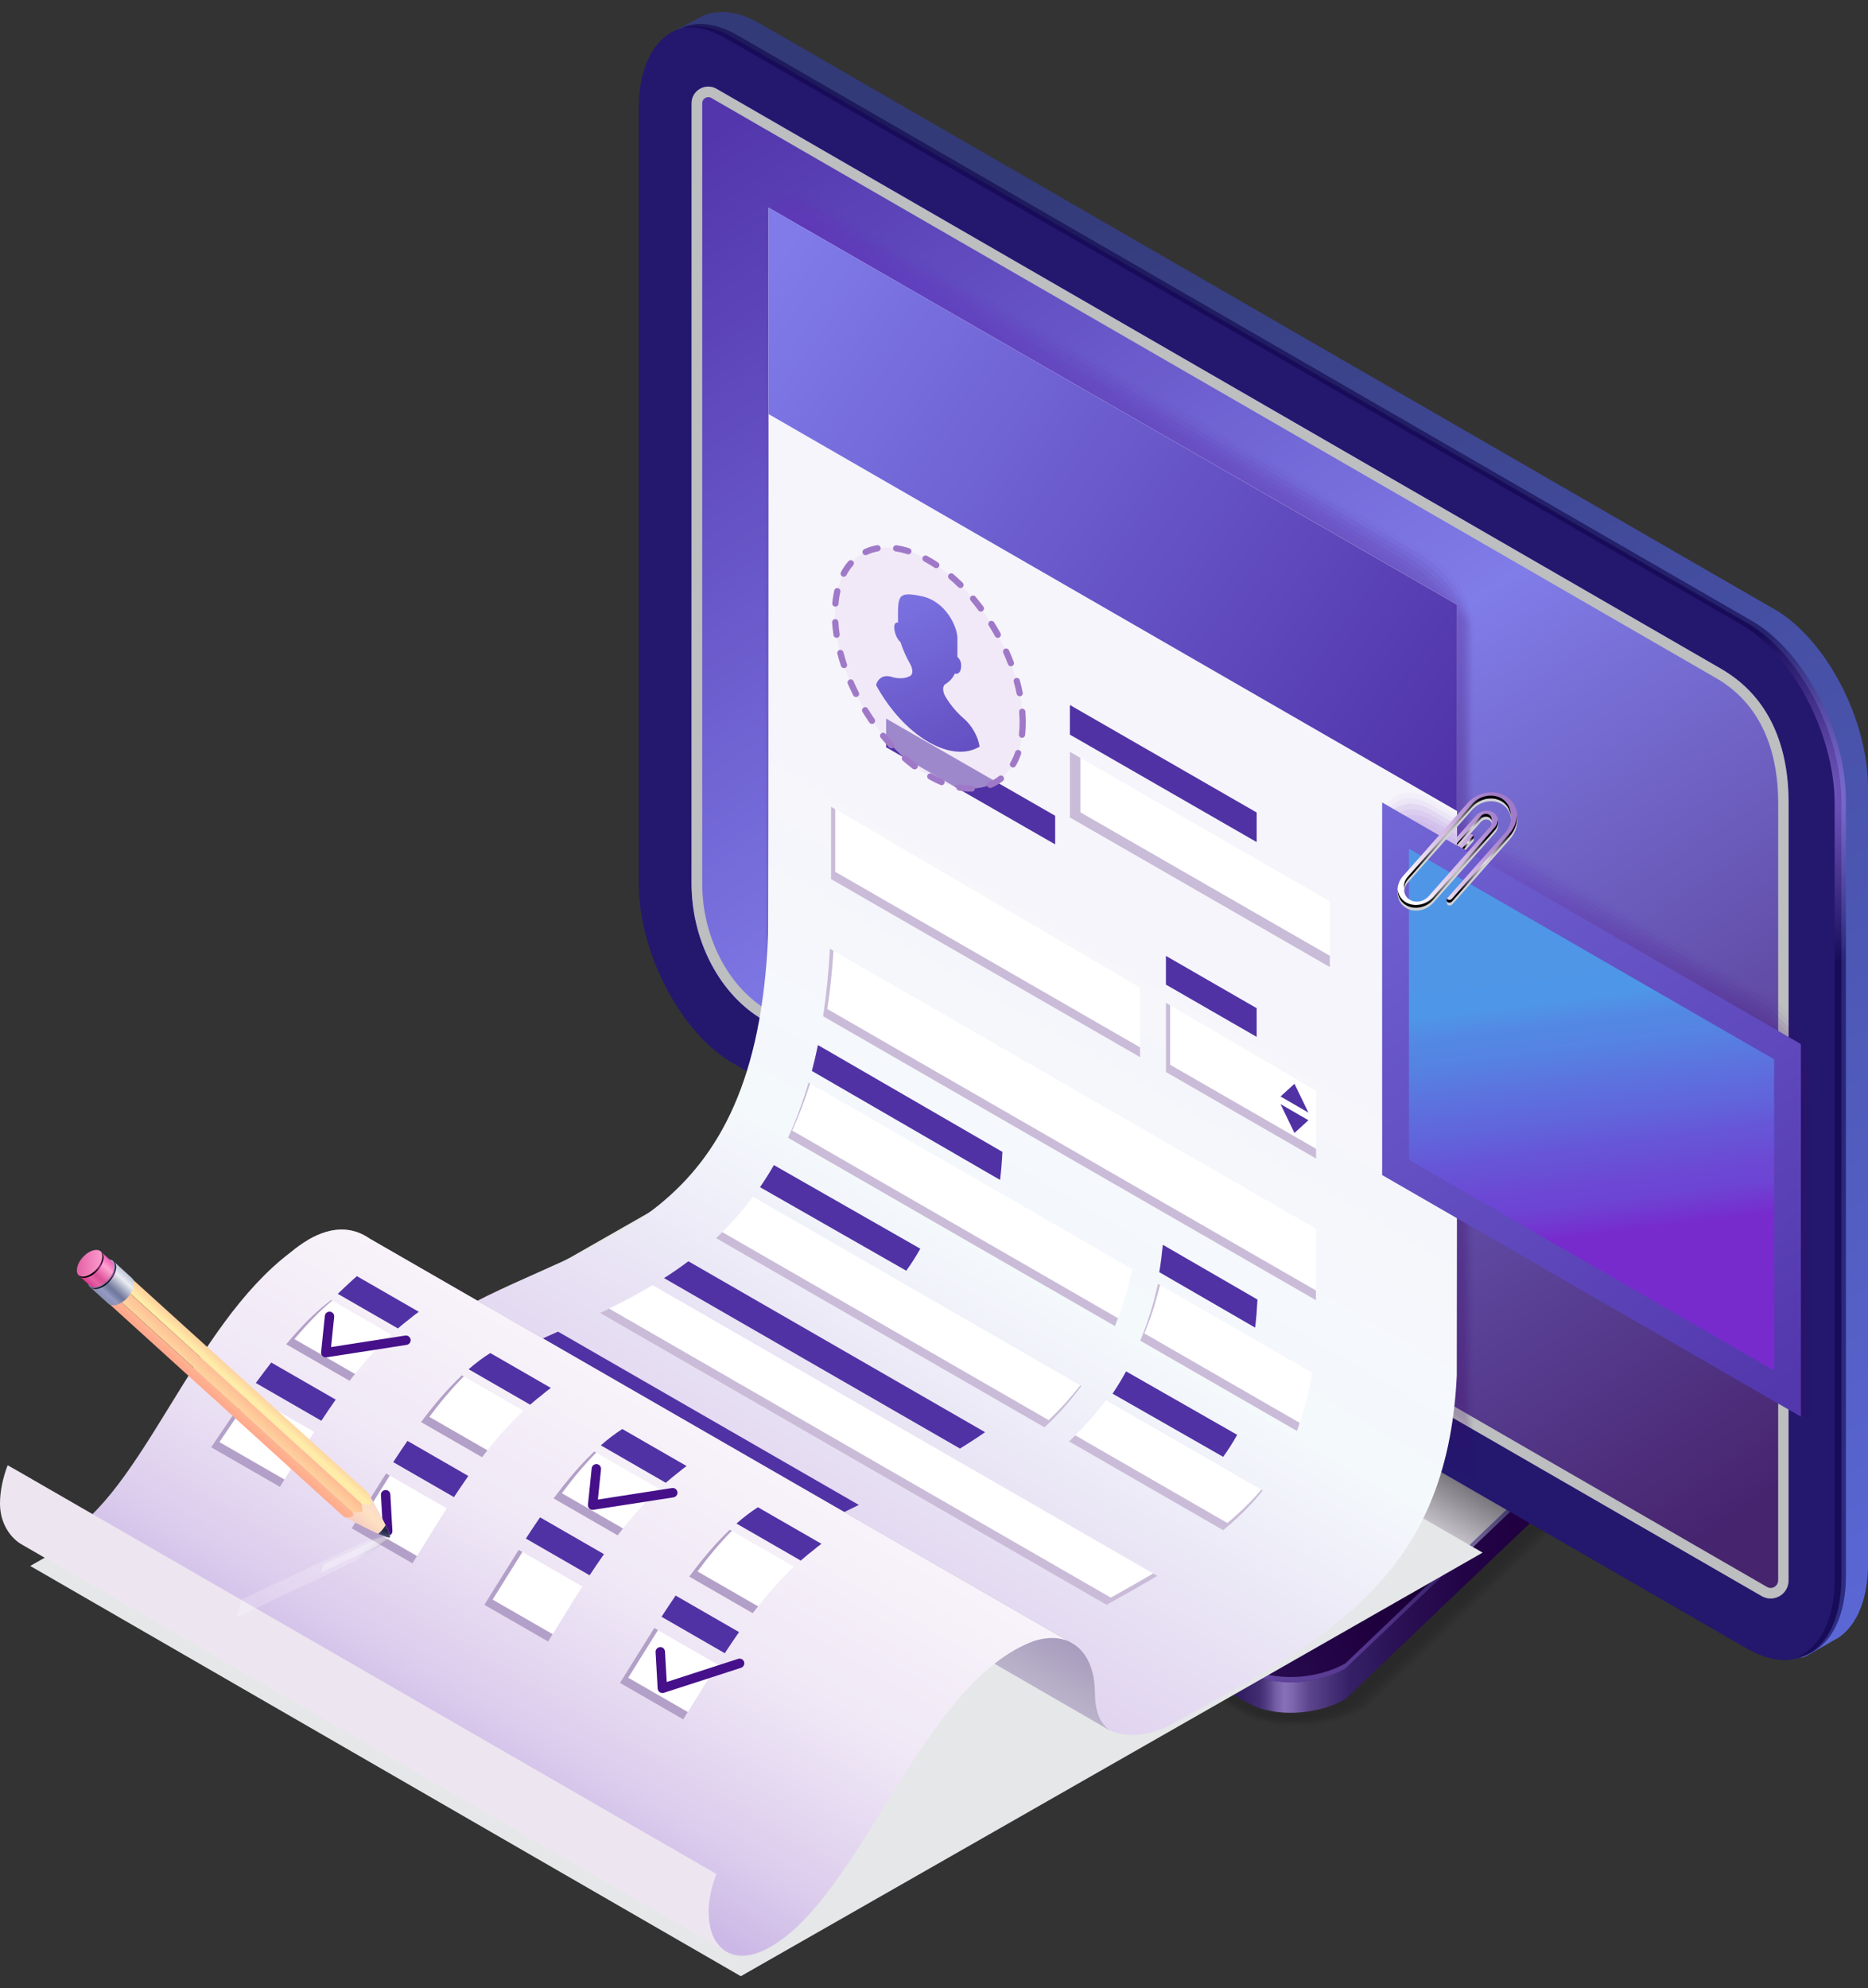 <svg width="78" height="83" viewBox="0 0 78 83" fill="none" xmlns="http://www.w3.org/2000/svg">
<rect x="0" y="0" width="78" height="83" fill="#333333" stroke="none"/>
<g opacity="0.2">
<path opacity="0.09" d="M34.745 56.867L49.886 51.05C50.738 50.559 51.812 50.293 52.889 50.306C53.351 50.311 53.793 50.371 54.198 50.473C54.585 50.57 55.034 50.755 55.348 50.938L66.539 57.488C66.539 57.488 66.871 57.684 66.879 57.69C67.765 58.219 68.17 59.05 68.121 59.945C68.071 60.859 67.381 61.877 66.388 62.449L57.076 71.326C56.239 71.809 55.191 72.072 54.13 72.075C53.208 72.075 52.366 71.876 51.705 71.495L34.452 61.486C33.582 60.984 33.088 60.196 33.093 59.321C33.099 58.366 33.697 57.473 34.742 56.87L34.745 56.867Z" fill="black"/>
<path opacity="0.18" d="M34.787 57.058L49.928 51.241C50.777 50.75 51.854 50.495 52.917 50.518C53.38 50.529 53.814 50.602 54.214 50.706C54.562 50.797 55.066 51.019 55.348 51.184L66.479 57.698C66.5 57.711 66.798 57.888 66.814 57.901C67.682 58.439 67.969 59.264 67.873 60.142C67.781 60.961 67.018 62.06 66.127 62.575L56.987 71.29C56.171 71.76 55.147 72.018 54.115 72.021C53.215 72.021 52.392 71.83 51.749 71.457L34.497 61.447C33.663 60.967 33.195 60.215 33.203 59.387C33.211 58.486 33.783 57.638 34.787 57.058Z" fill="black"/>
<path opacity="0.27" d="M34.829 57.251L49.969 51.434C50.816 50.946 51.896 50.698 52.946 50.729C53.406 50.745 53.837 50.828 54.232 50.938C54.538 51.022 55.102 51.283 55.353 51.426L66.422 57.904C66.453 57.922 66.73 58.086 66.754 58.11C67.601 58.658 67.776 59.465 67.627 60.337C67.504 61.06 66.657 62.243 65.865 62.7L56.895 71.25C56.098 71.71 55.1 71.96 54.096 71.963C53.221 71.965 52.416 71.78 51.788 71.417L34.536 61.407C33.736 60.945 33.297 60.235 33.31 59.452C33.323 58.603 33.87 57.799 34.829 57.248V57.251Z" fill="black"/>
<path opacity="0.36" d="M34.871 57.441L50.011 51.624C50.853 51.139 51.935 50.898 52.973 50.94C53.43 50.961 53.856 51.055 54.245 51.167C54.512 51.246 55.134 51.543 55.354 51.669L66.362 58.112C66.404 58.136 66.66 58.29 66.691 58.318C67.52 58.874 67.768 59.725 67.381 60.532C67.381 61.175 66.299 62.422 65.604 62.825L56.807 71.213C56.031 71.659 55.056 71.905 54.081 71.907C53.229 71.91 52.442 71.733 51.833 71.38L34.581 61.37C33.818 60.929 33.405 60.255 33.42 59.519C33.439 58.723 33.956 57.966 34.871 57.438V57.441Z" fill="black"/>
<path opacity="0.45" d="M34.912 57.632L50.053 51.815C50.892 51.332 51.977 51.099 53.001 51.152C53.456 51.178 53.879 51.285 54.261 51.4C54.488 51.47 55.168 51.807 55.356 51.914L66.304 58.321C66.356 58.352 66.589 58.493 66.631 58.53C67.439 59.094 67.621 59.95 67.138 60.731C67.138 61.279 65.941 62.608 65.345 62.953L56.718 71.177C55.962 71.613 55.008 71.85 54.065 71.855C53.236 71.861 52.468 71.688 51.875 71.346L34.622 61.337C33.896 60.916 33.506 60.282 33.53 59.59C33.551 58.846 34.045 58.133 34.915 57.632H34.912Z" fill="black"/>
<path opacity="0.55" d="M34.955 57.823L50.095 52.006C50.929 51.526 52.019 51.301 53.03 51.364C53.485 51.395 53.9 51.513 54.279 51.633C54.47 51.693 55.202 52.071 55.359 52.16L66.247 58.531C66.31 58.567 66.521 58.697 66.569 58.739C67.358 59.311 67.47 60.173 66.89 60.927C66.89 61.384 65.578 62.791 65.081 63.078L56.626 71.141C55.889 71.566 54.962 71.793 54.044 71.801C53.239 71.806 52.489 71.639 51.914 71.308L34.662 61.298C33.969 60.898 33.608 60.301 33.635 59.656C33.661 58.964 34.126 58.298 34.952 57.82L34.955 57.823Z" fill="black"/>
<path opacity="0.64" d="M34.996 58.014L50.136 52.197C50.968 51.716 52.057 51.5 53.059 51.575C53.511 51.612 53.921 51.74 54.295 51.865C54.446 51.915 55.236 52.332 55.361 52.406L66.187 58.742C66.26 58.784 66.451 58.904 66.505 58.953C67.274 59.533 67.321 60.402 66.644 61.128C66.644 61.494 65.217 62.979 64.82 63.206L56.535 71.104C55.819 71.517 54.914 71.739 54.026 71.746C53.244 71.754 52.512 71.592 51.956 71.271L34.703 61.261C34.047 60.883 33.713 60.324 33.742 59.724C33.77 59.087 34.212 58.465 34.993 58.014H34.996Z" fill="black"/>
<path opacity="0.73" d="M35.038 58.204L50.178 52.387C51.007 51.909 52.099 51.7 53.087 51.786C53.537 51.828 53.942 51.967 54.31 52.095C54.423 52.134 55.27 52.593 55.364 52.648L66.129 58.948C66.213 58.998 66.383 59.105 66.445 59.162C67.195 59.749 67.175 60.624 66.401 61.321C66.401 61.595 64.859 63.159 64.564 63.329L56.451 71.065C55.756 71.467 54.875 71.681 54.015 71.689C53.257 71.697 52.544 71.543 52.003 71.232L34.75 61.222C34.128 60.864 33.823 60.342 33.857 59.789C33.891 59.204 34.303 58.627 35.043 58.201L35.038 58.204Z" fill="black"/>
<path opacity="0.82" d="M35.082 58.397L50.223 52.58C51.046 52.105 52.144 51.904 53.116 52C53.566 52.045 53.963 52.196 54.326 52.329C54.402 52.355 55.304 52.859 55.366 52.896L66.072 59.162C66.168 59.216 66.312 59.313 66.385 59.376C67.114 59.971 67.028 60.853 66.155 61.522C66.155 61.705 64.501 63.344 64.302 63.459L56.359 71.03C55.683 71.419 54.828 71.628 53.997 71.639C53.262 71.647 52.567 71.5 52.044 71.2L34.792 61.19C34.207 60.853 33.927 60.37 33.964 59.861C34.003 59.329 34.39 58.799 35.082 58.397Z" fill="black"/>
<path opacity="0.91" d="M35.124 58.588L50.265 52.771C51.086 52.298 52.183 52.105 53.145 52.212C53.592 52.262 53.984 52.424 54.345 52.562C54.381 52.575 55.338 53.123 55.369 53.142L66.012 59.371C66.119 59.431 66.242 59.517 66.32 59.588C67.028 60.191 66.874 61.079 65.907 61.721C65.907 61.812 64.138 63.53 64.039 63.588L56.268 70.994C55.612 71.373 54.781 71.574 53.976 71.585C53.265 71.595 52.588 71.454 52.081 71.164L34.829 61.154C34.28 60.838 34.024 60.392 34.066 59.93C34.108 59.45 34.468 58.964 35.119 58.59L35.124 58.588Z" fill="black"/>
<path d="M52.126 71.124L34.873 61.115C33.833 60.514 33.964 59.47 35.163 58.778L50.304 52.961C51.504 52.269 53.317 52.194 54.358 52.794L65.951 59.58C66.992 60.18 66.861 61.224 65.661 61.916L56.179 70.957C54.98 71.649 53.166 71.725 52.126 71.124Z" fill="black"/>
</g>
<path d="M52.126 71.102L34.873 61.092C34.411 60.826 34.181 60.468 34.173 60.094C34.173 60.081 34.173 58.805 34.173 58.792C34.181 58.337 34.518 59.126 35.166 58.753L50.307 52.936C51.506 52.244 53.32 52.168 54.36 52.769L65.954 59.554C66.302 59.755 66.553 58.904 66.641 59.175C66.67 59.264 66.652 60.457 66.655 60.549C66.665 61.014 66.328 61.507 65.661 61.891L56.179 70.932C54.98 71.624 53.166 71.7 52.126 71.099V71.102Z" fill="url(#paint0_linear_269_15313)"/>
<path d="M52.126 69.822L34.873 59.812C33.833 59.211 33.964 58.167 35.163 57.475L50.304 51.658C51.504 50.967 53.317 50.891 54.358 51.491L65.951 58.277C66.992 58.877 66.861 59.922 65.661 60.613L56.179 69.655C54.98 70.347 53.166 70.422 52.126 69.822Z" fill="url(#paint1_linear_269_15313)"/>
<path style="mix-blend-mode:multiply" opacity="0.82" d="M65.954 58.277L54.361 51.491C53.32 50.891 51.506 50.967 50.307 51.658L42.678 54.59C42.748 54.648 42.827 54.703 42.916 54.755L60.168 64.765C60.408 64.903 60.688 65.002 60.994 65.07L65.664 60.616C66.864 59.924 66.995 58.877 65.954 58.279V58.277Z" fill="url(#paint2_linear_269_15313)"/>
<path style="mix-blend-mode:screen" opacity="0.6" d="M65.662 60.397L56.179 69.439C54.98 70.13 53.166 70.206 52.126 69.606L34.873 59.596C34.442 59.348 34.215 59.021 34.181 58.677C34.126 59.1 34.353 59.512 34.873 59.812L52.126 69.822C53.166 70.423 54.98 70.347 56.179 69.655L65.662 60.614C66.365 60.209 66.697 59.682 66.647 59.196C66.592 59.619 66.26 60.053 65.662 60.397Z" fill="url(#paint3_radial_269_15313)"/>
<path d="M72.966 68.835L30.597 44.38C28.431 43.129 26.674 39.78 26.674 36.895V4.523C26.674 1.639 28.431 0.312 30.597 1.56L72.966 26.016C75.133 27.266 76.889 30.616 76.889 33.501V65.869C76.889 68.754 75.133 70.081 72.966 68.833V68.835Z" fill="#24176E"/>
<path d="M73.471 66.579L31.698 42.471C29.954 41.364 28.875 39.152 28.875 36.889V4.309C28.875 3.773 29.458 3.439 29.923 3.711C29.978 3.742 30.02 3.768 30.046 3.781L71.863 27.921C73.939 29.116 74.683 31.239 74.683 33.503V65.981C74.683 66.555 74.061 66.916 73.562 66.631C73.523 66.608 73.492 66.589 73.471 66.579Z" fill="url(#paint4_linear_269_15313)"/>
<g style="mix-blend-mode:multiply">
<path d="M71.866 27.921L30.048 3.781C30.022 3.766 29.98 3.742 29.925 3.711C29.463 3.439 28.877 3.773 28.877 4.309V36.891C28.877 39.155 29.957 41.366 31.698 42.473L73.471 66.581C73.491 66.594 73.523 66.61 73.562 66.634C74.061 66.918 74.683 66.558 74.683 65.984V33.503C74.683 31.239 73.938 29.116 71.863 27.921H71.866ZM74.247 65.981C74.247 66.171 74.085 66.292 73.936 66.292C73.883 66.292 73.831 66.278 73.784 66.25L31.922 42.092C30.349 41.092 29.322 39.048 29.322 36.891V4.309C29.322 4.152 29.455 4.055 29.578 4.055C29.622 4.055 29.664 4.068 29.706 4.092L71.649 28.304C73.8 29.542 74.249 31.816 74.249 33.505V65.986L74.247 65.981Z" fill="#BCBEC0"/>
</g>
<path d="M74.077 25.425L31.708 0.97C30.851 0.476 30.059 0.385 29.413 0.633C29.332 0.664 28.237 1.244 28.161 1.288H28.159C28.828 0.965 29.675 1.025 30.6 1.557L72.969 26.013C75.135 27.261 76.892 30.613 76.892 33.498V65.867C76.892 67.668 76.207 68.861 75.167 69.201C75.25 69.206 75.358 69.172 75.509 69.083C75.559 69.054 76.745 68.386 76.792 68.352C77.537 67.83 78.002 66.759 78.002 65.276V32.908C78.002 30.023 76.246 26.671 74.079 25.423L74.077 25.425Z" fill="url(#paint5_linear_269_15313)"/>
<path style="mix-blend-mode:screen" opacity="0.6" d="M73.154 25.921L30.785 1.466C29.897 0.954 29.081 0.881 28.423 1.163C28.985 1.074 29.628 1.21 30.315 1.607L72.684 26.062C74.851 27.313 76.607 30.663 76.607 33.547V65.916C76.607 67.618 75.993 68.772 75.047 69.18C76.257 68.989 77.078 67.746 77.078 65.775V33.406C77.078 30.521 75.321 27.169 73.154 25.921Z" fill="url(#paint6_radial_269_15313)"/>
<g style="mix-blend-mode:multiply" opacity="0.3">
<path opacity="0.09" d="M31.941 9.356C31.941 8.053 32.863 7.528 34 8.184L59.443 23.013C60.557 23.655 61.534 25.013 61.534 26.297V61.796L33.998 45.761C32.861 45.105 31.938 43.516 31.938 42.213V9.356H31.941Z" fill="url(#paint7_linear_269_15313)"/>
<path opacity="0.18" d="M31.985 9.576C31.985 8.284 32.9 7.761 34.026 8.414L59.242 23.105C60.243 23.682 61.448 25.092 61.448 26.248V61.176L34.029 45.211C32.902 44.561 31.988 42.986 31.988 41.694V9.576H31.985Z" fill="url(#paint8_linear_269_15313)"/>
<path opacity="0.27" d="M32.032 9.795C32.032 8.513 32.939 7.996 34.058 8.641L59.044 23.196C59.935 23.71 61.362 25.17 61.362 26.198V60.554L34.058 44.66C32.939 44.015 32.032 42.453 32.032 41.172V9.795Z" fill="url(#paint9_linear_269_15313)"/>
<path opacity="0.36" d="M32.079 10.014C32.079 8.742 32.978 8.231 34.086 8.87L58.845 23.287C59.624 23.736 61.276 25.248 61.276 26.149V59.935L34.086 44.111C32.978 43.471 32.079 41.923 32.079 40.652V10.014Z" fill="url(#paint10_linear_269_15313)"/>
<path opacity="0.45" d="M32.126 10.234C32.126 8.973 33.017 8.466 34.115 9.101L58.644 23.382C59.313 23.768 61.187 25.329 61.187 26.1V59.314L34.115 43.561C33.015 42.926 32.126 41.391 32.126 40.133V10.234Z" fill="url(#paint11_linear_269_15313)"/>
<path opacity="0.55" d="M32.173 10.452C32.173 9.204 33.057 8.7 34.147 9.33L58.445 23.472C59.002 23.794 61.103 25.407 61.103 26.049V58.692L34.147 43.009C33.057 42.38 32.173 40.858 32.173 39.61V10.452Z" fill="url(#paint12_linear_269_15313)"/>
<path opacity="0.64" d="M32.218 10.672C32.218 9.435 33.093 8.936 34.173 9.557L58.244 23.564C58.688 23.82 61.014 25.488 61.014 26V58.071L34.173 42.459C33.093 41.835 32.218 40.328 32.218 39.088V10.672Z" fill="url(#paint13_linear_269_15313)"/>
<path opacity="0.73" d="M32.265 10.891C32.265 9.664 33.132 9.171 34.204 9.787L58.045 23.655C58.38 23.849 60.928 25.566 60.928 25.95V57.45L34.204 41.907C33.132 41.291 32.265 39.795 32.265 38.568V10.891Z" fill="url(#paint14_linear_269_15313)"/>
<path opacity="0.82" d="M32.312 11.111C32.312 9.894 33.171 9.406 34.233 10.017L57.846 23.75C58.069 23.878 60.842 25.648 60.842 25.904V56.834L34.233 41.362C33.171 40.752 32.312 39.269 32.312 38.052V11.111Z" fill="url(#paint15_linear_269_15313)"/>
<path opacity="0.91" d="M32.359 11.33C32.359 10.124 33.211 9.638 34.262 10.247L57.645 23.841C57.758 23.906 60.756 25.726 60.756 25.854V56.212L34.262 40.811C33.211 40.206 32.359 38.736 32.359 37.532V11.33Z" fill="url(#paint16_linear_269_15313)"/>
<path d="M60.667 55.593L34.29 40.263C33.248 39.662 32.403 38.205 32.403 37.012V11.552C32.403 10.358 33.248 9.875 34.29 10.476L60.667 25.807V55.593Z" fill="url(#paint17_linear_269_15313)"/>
</g>
<g style="mix-blend-mode:multiply">
<path d="M30.934 82.5L1.262 65.373L32.236 47.688L61.908 64.817L30.934 82.5Z" fill="#E6E7E8"/>
</g>
<path d="M32.092 8.67C32.092 9.012 32.087 38.652 32.074 38.981C31.604 51.226 24.735 51.631 19.328 54.625C19.32 54.63 40.605 66.956 45.022 69.509L44.996 69.502C44.996 70.486 45.257 71.248 45.704 71.749C46.449 72.582 47.709 72.687 49.141 71.862C55.236 68.486 60.434 65.985 60.829 57.416C60.837 57.241 60.842 25.413 60.842 25.238L32.092 8.67Z" fill="url(#paint18_linear_269_15313)"/>
<path d="M32.092 17.286L60.837 33.854C60.837 29.105 60.837 25.303 60.837 25.238L32.092 8.67V17.286Z" fill="url(#paint19_linear_269_15313)"/>
<path d="M32.315 48.639C32.129 48.962 31.936 49.268 31.734 49.56L37.842 53.048C38.054 52.756 38.247 52.45 38.428 52.129L32.315 48.639Z" fill="#5032A4"/>
<path d="M28.742 52.654C28.41 52.905 28.07 53.14 27.727 53.356L40.085 60.473C40.448 60.249 40.798 60.022 41.133 59.789L28.739 52.651L28.742 52.654Z" fill="#5032A4"/>
<path d="M34.627 63.431L35.861 62.825L23.3 55.591C22.846 55.794 22.383 56.001 22.012 56.165L34.627 63.431Z" fill="#5032A4"/>
<path d="M35 35C35 35.569 35 35.95 35 36.196L46.586 42.869C46.586 42.496 46.586 42.096 46.586 41.673L35 35Z" fill="#8887F4"/>
<path d="M37 30C37 30.569 37 30.95 37 31.196L44.059 35.25C44.059 34.877 44.059 34.477 44.059 34.055L37.003 30H37Z" fill="#5032A4"/>
<path d="M34.154 43.628C34.076 44.001 33.992 44.362 33.901 44.709L41.76 49.259C41.804 48.886 41.836 48.495 41.857 48.087L34.154 43.628Z" fill="#5032A4"/>
<path d="M41.237 69.491L42.609 68.903C42.583 68.888 42.555 68.872 42.528 68.856L41.237 69.491Z" fill="white"/>
<path d="M45.717 70.662C45.712 69.691 45.382 68.997 44.847 68.647L15.438 51.708C14.756 51.236 13.915 51.155 12.874 51.755L16.134 53.624C16.144 54.486 16.481 55.063 17.012 55.285L46.362 72.25L46.328 72.226C45.923 71.942 45.719 71.414 45.719 70.665L45.717 70.662Z" fill="url(#paint20_linear_269_15313)"/>
<path d="M44.685 68.556L15.436 51.708C14.754 51.236 13.912 51.155 12.872 51.755C12.616 51.904 12.368 52.084 12.127 52.285C8.003 55.408 5.975 62.324 2.562 64.214C2.556 64.216 26.889 78.281 29.604 79.85L29.589 79.845C29.589 80.45 29.748 80.918 30.023 81.226C30.48 81.737 31.256 81.803 32.134 81.294C35.958 79.176 38.511 70.221 43.174 68.506C43.749 68.323 44.269 68.344 44.685 68.55V68.556Z" fill="url(#paint21_linear_269_15313)"/>
<path d="M29.586 79.848C29.586 79.328 29.706 78.772 29.913 78.231L0.7 61.384L0.319 61.17C0.115 61.708 0 62.256 0 62.77C0 63.65 0.491 64.253 0.938 64.493L30.289 81.458L30.239 81.417C29.834 81.132 29.588 80.594 29.588 79.848H29.586Z" fill="#EDE6F0"/>
<path d="M44.674 31.386V34.127L55.529 40.372V37.631L44.674 31.386Z" fill="white"/>
<path opacity="0.7" d="M55.529 39.902L45.111 33.91V31.639L44.674 31.386V34.127L55.529 40.372V39.902Z" fill="#B3A0C8"/>
<path d="M44.674 29.431V30.668L52.473 35.154V33.919L44.674 29.431Z" fill="#5032A4"/>
<path d="M20.224 66.992L22.89 68.527C23.355 67.775 23.828 66.997 24.317 66.23L21.656 64.697C21.17 65.459 20.694 66.237 20.221 66.992H20.224ZM21.855 58.893L19.286 57.413C18.687 57.974 18.123 58.64 17.579 59.366L20.127 60.833C20.666 60.128 21.235 59.468 21.855 58.891V58.893ZM30.474 63.859C29.881 64.423 29.319 65.091 28.778 65.82L31.431 67.35C31.967 66.645 32.537 65.984 33.153 65.405L30.474 63.862V63.859ZM25.888 70.255L28.532 71.78C28.998 71.028 29.471 70.25 29.96 69.483L27.32 67.963C26.834 68.725 26.358 69.504 25.885 70.258L25.888 70.255ZM14.686 63.802L17.226 65.266C17.691 64.514 18.164 63.736 18.653 62.969L16.118 61.509C15.632 62.272 15.156 63.047 14.683 63.802H14.686ZM27.518 62.154L24.811 60.593C24.218 61.159 23.656 61.825 23.115 62.554L25.791 64.097C26.329 63.392 26.899 62.731 27.518 62.154ZM8.813 60.418L11.688 62.073C12.153 61.321 12.626 60.543 13.118 59.776L10.355 58.186C9.832 58.914 9.315 59.671 8.813 60.418ZM16.33 55.711L13.826 54.27C13.826 54.27 13.818 54.277 13.815 54.28L13.763 54.324L13.708 54.366C13.144 54.794 12.55 55.405 11.947 56.121L14.597 57.648C15.138 56.943 15.71 56.285 16.332 55.711H16.33Z" fill="white"/>
<path d="M9.161 60.202C9.594 59.557 10.041 58.904 10.493 58.267L10.355 58.187C9.832 58.915 9.315 59.672 8.813 60.419L11.688 62.074C11.751 61.972 11.816 61.868 11.879 61.766L9.163 60.202H9.161Z" fill="#B3A0C8"/>
<path d="M17.927 59.15C18.387 58.532 18.868 57.962 19.367 57.461L19.286 57.414C18.687 57.975 18.123 58.641 17.579 59.367L20.127 60.834C20.201 60.738 20.279 60.641 20.355 60.547L17.929 59.15H17.927Z" fill="#B3A0C8"/>
<path d="M12.292 55.905C12.83 55.265 13.361 54.711 13.87 54.294L13.826 54.268C13.826 54.268 13.818 54.275 13.816 54.278L13.763 54.322L13.708 54.364C13.144 54.792 12.55 55.403 11.947 56.119L14.597 57.646C14.673 57.549 14.748 57.455 14.824 57.359L12.294 55.902L12.292 55.905Z" fill="#B3A0C8"/>
<path d="M15.033 63.585C15.444 62.933 15.857 62.262 16.275 61.599L16.118 61.51C15.632 62.272 15.156 63.047 14.683 63.802L17.224 65.267C17.286 65.165 17.352 65.061 17.414 64.959L15.031 63.585H15.033Z" fill="#B3A0C8"/>
<path d="M29.126 65.601C29.583 64.983 30.059 64.413 30.558 63.907L30.474 63.857C29.881 64.421 29.319 65.09 28.778 65.818L31.431 67.348C31.504 67.251 31.583 67.155 31.656 67.061L29.123 65.601H29.126Z" fill="#B3A0C8"/>
<path d="M26.235 70.037C26.645 69.384 27.058 68.713 27.476 68.05L27.32 67.961C26.834 68.723 26.358 69.501 25.885 70.256L28.53 71.781C28.592 71.679 28.658 71.574 28.721 71.472L26.232 70.039L26.235 70.037Z" fill="#B3A0C8"/>
<path d="M23.462 62.338C23.92 61.719 24.395 61.15 24.895 60.643L24.811 60.594C24.218 61.16 23.656 61.826 23.115 62.554L25.791 64.097C25.864 64.001 25.943 63.904 26.018 63.81L23.462 62.338Z" fill="#B3A0C8"/>
<path d="M20.571 66.776C20.982 66.123 21.395 65.452 21.813 64.789L21.656 64.7C21.17 65.463 20.694 66.241 20.221 66.995L22.887 68.53C22.95 68.428 23.015 68.324 23.078 68.222L20.571 66.778V66.776Z" fill="#B3A0C8"/>
<path d="M28.331 61.465C28.441 61.371 28.553 61.285 28.669 61.202L25.984 59.656C25.679 59.855 25.378 60.082 25.088 60.338L27.801 61.901C27.973 61.75 28.151 61.604 28.331 61.465Z" fill="#5032A4"/>
<path d="M10.682 57.735L13.418 59.312C13.614 59.014 13.813 58.719 14.017 58.429L11.327 56.881C11.113 57.158 10.896 57.442 10.682 57.735Z" fill="#5032A4"/>
<path d="M17.093 55.069C17.221 54.959 17.354 54.858 17.488 54.764L14.903 53.275C14.751 53.401 14.375 53.756 14.103 54.012L16.615 55.458C16.771 55.325 16.928 55.192 17.093 55.069Z" fill="#5032A4"/>
<path d="M28.214 66.606C28.015 66.896 27.817 67.194 27.623 67.494L30.263 69.016C30.459 68.719 30.657 68.424 30.859 68.134L28.211 66.609L28.214 66.606Z" fill="#5032A4"/>
<path d="M33.995 64.687C34.094 64.603 34.196 64.525 34.301 64.449L31.648 62.922C31.34 63.12 31.042 63.347 30.752 63.603L33.436 65.149C33.619 64.99 33.804 64.833 33.995 64.689V64.687Z" fill="#5032A4"/>
<path d="M16.421 61.04L18.956 62.499C19.152 62.202 19.351 61.907 19.555 61.617L17.014 60.152C16.813 60.442 16.617 60.737 16.421 61.037V61.04Z" fill="#5032A4"/>
<path d="M25.219 64.88L22.55 63.343C22.352 63.633 22.153 63.93 21.959 64.23L24.62 65.763C24.816 65.465 25.015 65.17 25.219 64.88Z" fill="#5032A4"/>
<path d="M22.668 58.202C22.777 58.111 22.89 58.022 23.002 57.941L20.472 56.484C20.161 56.68 19.861 56.907 19.568 57.161L22.137 58.641C22.309 58.489 22.487 58.343 22.668 58.205V58.202Z" fill="#5032A4"/>
<path d="M47.606 41.231L34.703 33.676C34.703 34.926 34.703 35.916 34.703 36.697L47.606 44.129V41.231ZM25.195 54.742C25.195 54.742 25.132 54.771 25.046 54.81L46.203 66.997C46.948 66.585 47.656 66.186 48.322 65.786L27.254 53.651C26.572 54.058 25.88 54.416 25.195 54.745V54.742ZM48.683 41.863V44.751L54.956 48.364C54.956 47.513 54.956 46.573 54.956 45.537L48.683 41.863ZM34.369 42.425L54.948 54.278C54.948 53.544 54.951 52.575 54.953 51.299L34.654 39.608C34.599 40.613 34.502 41.553 34.369 42.425ZM45.15 57.857L31.444 49.962C30.96 50.607 30.44 51.176 29.894 51.685L43.613 59.585C44.175 59.055 44.69 58.481 45.15 57.854V57.857ZM44.632 60.175L51.072 63.885C51.691 63.374 52.245 62.825 52.726 62.222L46.182 58.452C45.717 59.076 45.197 59.645 44.63 60.175H44.632ZM47.606 55.969L54.151 59.739C54.431 59.011 54.645 58.204 54.781 57.303L48.346 53.596C48.16 54.46 47.912 55.246 47.606 55.969ZM47.275 52.98L33.76 45.195C33.514 46.033 33.226 46.8 32.902 47.5L46.553 55.361C46.851 54.635 47.097 53.844 47.277 52.98H47.275Z" fill="white"/>
<g opacity="0.7">
<path d="M46.682 55.03L33.078 47.195C33.358 46.592 33.606 45.937 33.828 45.231L33.76 45.192C33.514 46.03 33.227 46.798 32.903 47.498L46.554 55.359C46.598 55.252 46.64 55.137 46.682 55.027V55.03Z" fill="#B3A0C8"/>
<path d="M54.956 47.96L48.859 44.448V41.968L48.684 41.866V44.754L54.956 48.367C54.956 48.237 54.956 48.098 54.956 47.962V47.96Z" fill="#B3A0C8"/>
<path d="M47.607 43.725L34.876 36.394C34.876 35.7 34.876 34.84 34.876 33.781L34.701 33.679C34.701 34.929 34.701 35.919 34.701 36.699L47.604 44.132V43.728L47.607 43.725Z" fill="#B3A0C8"/>
<path d="M54.951 53.875L34.544 42.122C34.661 41.364 34.748 40.553 34.803 39.694L34.654 39.607C34.599 40.613 34.502 41.553 34.369 42.425L54.948 54.278C54.948 54.15 54.948 54.014 54.948 53.873L54.951 53.875Z" fill="#B3A0C8"/>
<path d="M51.25 63.58L44.897 59.92C44.81 60.006 44.724 60.092 44.635 60.173L51.075 63.883C51.695 63.371 52.249 62.823 52.73 62.22L52.672 62.189C52.246 62.685 51.77 63.147 51.248 63.58H51.25Z" fill="#B3A0C8"/>
<path d="M45.153 57.857L45.111 57.834C44.706 58.351 44.267 58.834 43.788 59.285L30.158 51.435C30.072 51.521 29.986 51.607 29.897 51.688L43.616 59.588C44.178 59.058 44.693 58.484 45.153 57.857Z" fill="#B3A0C8"/>
<path d="M47.785 55.664C48.046 55.043 48.263 54.369 48.438 53.646L48.349 53.594C48.163 54.458 47.915 55.244 47.609 55.967L54.154 59.737C54.196 59.627 54.232 59.512 54.271 59.4L47.785 55.664Z" fill="#B3A0C8"/>
<path d="M46.378 66.692L25.433 54.628C25.355 54.667 25.276 54.706 25.198 54.743C25.187 54.748 25.135 54.772 25.049 54.811L46.206 66.998C46.951 66.585 47.659 66.186 48.325 65.787L48.153 65.687C47.588 66.019 46.998 66.353 46.381 66.695L46.378 66.692Z" fill="#B3A0C8"/>
</g>
<path d="M52.473 42.088L48.684 39.905V41.104L52.473 43.286V42.088Z" fill="#5032A4"/>
<path d="M47.021 57.249C46.846 57.573 46.655 57.883 46.456 58.181L51.075 60.818C51.286 60.526 51.48 60.22 51.66 59.899L47.024 57.252L47.021 57.249Z" fill="#5032A4"/>
<path d="M48.555 51.968C48.516 52.359 48.469 52.743 48.406 53.108L52.41 55.424C52.455 55.051 52.486 54.659 52.507 54.252L48.555 51.965V51.968Z" fill="#5032A4"/>
<path d="M16.189 64.117C16.087 64.117 16.001 64.036 15.993 63.932L15.906 62.41C15.901 62.303 15.982 62.209 16.092 62.204C16.197 62.196 16.293 62.279 16.299 62.389L16.385 63.911C16.39 64.018 16.309 64.112 16.199 64.117C16.197 64.117 16.191 64.117 16.189 64.117Z" fill="#45108A"/>
<path d="M27.657 70.676C27.618 70.676 27.579 70.666 27.547 70.642C27.498 70.608 27.466 70.554 27.461 70.491L27.375 68.969C27.369 68.862 27.451 68.768 27.56 68.763C27.668 68.752 27.762 68.838 27.767 68.948L27.84 70.217L30.822 69.251C30.927 69.217 31.036 69.274 31.07 69.376C31.104 69.478 31.047 69.59 30.945 69.624L27.722 70.668C27.701 70.674 27.683 70.679 27.662 70.679L27.657 70.676Z" fill="#45108A"/>
<path d="M24.746 63.032C24.696 63.032 24.646 63.013 24.61 62.977C24.565 62.935 24.544 62.875 24.55 62.815L24.706 61.298C24.717 61.191 24.811 61.113 24.921 61.123C25.028 61.133 25.106 61.23 25.096 61.337L24.965 62.601L28.062 62.12C28.169 62.105 28.269 62.178 28.287 62.285C28.303 62.392 28.23 62.491 28.122 62.509L24.774 63.029C24.774 63.029 24.753 63.029 24.743 63.029L24.746 63.032Z" fill="#45108A"/>
<path d="M13.604 56.666C13.554 56.666 13.504 56.648 13.468 56.611C13.423 56.57 13.402 56.51 13.408 56.45L13.564 54.933C13.575 54.826 13.674 54.747 13.779 54.758C13.886 54.768 13.964 54.865 13.954 54.972L13.823 56.236L16.92 55.755C17.027 55.739 17.127 55.812 17.145 55.92C17.161 56.027 17.087 56.126 16.98 56.144L13.632 56.664C13.632 56.664 13.611 56.664 13.601 56.664L13.604 56.666Z" fill="#45108A"/>
<path d="M54.052 45.244L53.469 45.774L54.634 46.448L54.052 45.244Z" fill="#5032A4"/>
<path d="M54.052 47.299L54.634 46.766L53.469 46.093L54.052 47.299Z" fill="#5032A4"/>
<path opacity="0.5" d="M41.571 32.652C43.092 31.764 43.077 28.91 41.537 26.279C39.997 23.647 37.515 22.234 35.994 23.123C34.472 24.011 34.487 26.865 36.027 29.496C37.567 32.128 40.049 33.541 41.571 32.652Z" fill="url(#paint22_linear_269_15313)"/>
<path d="M40.244 29.997C40.027 29.811 39.826 29.59 39.648 29.344V29.336H39.643C39.643 29.336 39.643 29.336 39.643 29.334C39.643 29.334 39.64 29.334 39.638 29.334C39.638 29.334 39.64 29.334 39.643 29.334C39.585 29.253 39.53 29.169 39.481 29.086C39.353 28.874 39.347 28.634 39.473 28.561C39.635 28.467 39.779 28.318 39.87 28.12C40.006 28.156 40.105 28.067 40.126 27.895C40.155 27.652 40.09 27.527 39.977 27.423V26.634C39.977 26.196 39.515 25.099 38.467 24.885C37.442 24.676 37.497 24.89 37.497 25.992C37.385 25.968 37.314 26.06 37.348 26.292C37.379 26.491 37.468 26.694 37.604 26.812C37.698 27.117 37.839 27.43 38.001 27.712C38.124 27.927 38.129 28.154 38.004 28.219C37.949 28.248 37.892 28.271 37.829 28.287C37.651 28.331 37.447 28.323 37.225 28.256C36.911 28.162 36.666 28.297 36.58 28.6C37.123 29.595 37.902 30.475 38.772 30.976C39.609 31.459 40.364 31.495 40.905 31.169C40.837 30.741 40.578 30.279 40.241 29.994L40.244 29.997Z" fill="url(#paint23_linear_269_15313)"/>
<path d="M40.539 33.048C40.377 33.048 40.207 33.033 40.038 33.002C39.967 32.988 39.92 32.921 39.933 32.85C39.946 32.78 40.014 32.73 40.084 32.746C40.241 32.774 40.396 32.787 40.542 32.787H40.576C40.636 32.782 40.707 32.842 40.709 32.915C40.709 32.988 40.654 33.046 40.581 33.048H40.539ZM41.344 32.897C41.292 32.897 41.245 32.866 41.224 32.816C41.195 32.748 41.229 32.672 41.295 32.646C41.444 32.584 41.585 32.503 41.713 32.401C41.768 32.357 41.851 32.364 41.896 32.422C41.94 32.479 41.932 32.56 41.875 32.605C41.728 32.719 41.566 32.816 41.394 32.887C41.378 32.895 41.36 32.897 41.344 32.897ZM39.313 32.777C39.295 32.777 39.28 32.774 39.264 32.767C39.104 32.699 38.942 32.62 38.783 32.529C38.72 32.495 38.697 32.414 38.733 32.351C38.767 32.289 38.848 32.265 38.911 32.302C39.063 32.388 39.217 32.464 39.366 32.526C39.431 32.555 39.462 32.631 39.436 32.699C39.416 32.748 39.366 32.78 39.316 32.78L39.313 32.777ZM38.19 32.119C38.161 32.119 38.135 32.111 38.111 32.093C37.97 31.988 37.832 31.874 37.698 31.756C37.643 31.709 37.638 31.626 37.688 31.571C37.735 31.516 37.819 31.511 37.873 31.56C38.002 31.673 38.135 31.782 38.271 31.884C38.328 31.928 38.339 32.009 38.297 32.067C38.271 32.101 38.231 32.119 38.192 32.119H38.19ZM42.298 32.041C42.277 32.041 42.254 32.035 42.233 32.022C42.17 31.986 42.149 31.908 42.186 31.845C42.264 31.709 42.332 31.555 42.39 31.393C42.413 31.325 42.489 31.289 42.554 31.312C42.622 31.336 42.659 31.409 42.635 31.477C42.575 31.657 42.499 31.824 42.411 31.976C42.387 32.017 42.343 32.041 42.298 32.041ZM37.223 31.242C37.189 31.242 37.152 31.229 37.126 31.2C37.006 31.072 36.891 30.939 36.776 30.801C36.729 30.746 36.736 30.662 36.794 30.618C36.849 30.573 36.932 30.579 36.977 30.636C37.087 30.769 37.199 30.9 37.317 31.023C37.366 31.075 37.364 31.158 37.309 31.208C37.283 31.231 37.251 31.242 37.22 31.242H37.223ZM42.677 30.801C42.677 30.801 42.667 30.801 42.661 30.801C42.591 30.793 42.539 30.727 42.547 30.657C42.565 30.495 42.573 30.325 42.573 30.151C42.573 30.009 42.568 29.869 42.554 29.725C42.549 29.652 42.601 29.589 42.675 29.584C42.745 29.581 42.81 29.631 42.816 29.704C42.826 29.855 42.834 30.004 42.834 30.151C42.834 30.336 42.824 30.516 42.805 30.686C42.797 30.754 42.74 30.801 42.675 30.801H42.677ZM36.407 30.221C36.365 30.221 36.324 30.2 36.3 30.164C36.201 30.017 36.104 29.871 36.013 29.72C35.976 29.657 35.994 29.579 36.057 29.54C36.117 29.503 36.198 29.521 36.237 29.584C36.326 29.73 36.42 29.876 36.517 30.017C36.559 30.077 36.543 30.158 36.483 30.2C36.459 30.216 36.433 30.224 36.41 30.224L36.407 30.221ZM35.743 29.098C35.696 29.098 35.649 29.072 35.626 29.025C35.545 28.866 35.472 28.707 35.401 28.545C35.372 28.48 35.401 28.401 35.469 28.372C35.534 28.344 35.613 28.372 35.641 28.44C35.709 28.597 35.783 28.754 35.861 28.908C35.892 28.973 35.869 29.051 35.803 29.083C35.785 29.093 35.764 29.096 35.746 29.096L35.743 29.098ZM42.578 29.067C42.518 29.067 42.463 29.025 42.45 28.963C42.416 28.798 42.377 28.631 42.33 28.464C42.311 28.393 42.35 28.323 42.421 28.305C42.492 28.286 42.562 28.326 42.583 28.396C42.63 28.568 42.672 28.743 42.706 28.913C42.719 28.983 42.675 29.051 42.604 29.067C42.596 29.067 42.586 29.067 42.578 29.067ZM35.239 27.892C35.184 27.892 35.134 27.858 35.116 27.803C35.059 27.634 35.009 27.464 34.965 27.294C34.946 27.224 34.988 27.153 35.059 27.135C35.127 27.117 35.2 27.159 35.218 27.229C35.263 27.393 35.309 27.558 35.364 27.723C35.388 27.79 35.351 27.863 35.281 27.887C35.268 27.892 35.252 27.895 35.239 27.895V27.892ZM42.212 27.814C42.16 27.814 42.11 27.782 42.089 27.73C42.029 27.571 41.964 27.412 41.893 27.255C41.864 27.19 41.893 27.111 41.959 27.083C42.024 27.054 42.102 27.083 42.131 27.148C42.204 27.31 42.272 27.474 42.332 27.639C42.358 27.707 42.324 27.782 42.256 27.806C42.241 27.811 42.225 27.814 42.209 27.814H42.212ZM41.663 26.628C41.616 26.628 41.572 26.605 41.548 26.561C41.465 26.409 41.378 26.263 41.287 26.117C41.248 26.057 41.269 25.976 41.329 25.937C41.391 25.9 41.47 25.918 41.509 25.978C41.603 26.127 41.692 26.281 41.778 26.435C41.812 26.498 41.789 26.579 41.726 26.613C41.705 26.623 41.684 26.628 41.663 26.628ZM34.931 26.626C34.868 26.626 34.81 26.579 34.803 26.514C34.776 26.334 34.755 26.156 34.745 25.984C34.74 25.911 34.795 25.851 34.868 25.845C34.946 25.845 35.001 25.895 35.006 25.968C35.017 26.133 35.035 26.305 35.061 26.477C35.072 26.548 35.022 26.616 34.951 26.626C34.946 26.626 34.938 26.626 34.933 26.626H34.931ZM40.958 25.532C40.918 25.532 40.879 25.514 40.853 25.48C40.751 25.341 40.644 25.206 40.534 25.075C40.487 25.02 40.495 24.937 40.55 24.892C40.605 24.845 40.688 24.853 40.733 24.908C40.845 25.044 40.955 25.182 41.062 25.323C41.106 25.381 41.093 25.462 41.036 25.506C41.012 25.524 40.986 25.532 40.958 25.532ZM34.883 25.326C34.883 25.326 34.876 25.326 34.87 25.326C34.8 25.32 34.745 25.255 34.753 25.185C34.769 24.999 34.797 24.822 34.834 24.652C34.849 24.582 34.92 24.537 34.991 24.553C35.061 24.569 35.106 24.639 35.09 24.71C35.053 24.866 35.027 25.036 35.014 25.208C35.009 25.276 34.951 25.326 34.883 25.326ZM40.103 24.548C40.069 24.548 40.038 24.535 40.011 24.511C39.889 24.389 39.761 24.274 39.632 24.164C39.578 24.117 39.572 24.033 39.619 23.979C39.666 23.924 39.75 23.919 39.805 23.965C39.936 24.078 40.069 24.201 40.197 24.326C40.249 24.375 40.249 24.459 40.197 24.511C40.171 24.537 40.137 24.55 40.103 24.55V24.548ZM35.228 24.078C35.208 24.078 35.187 24.073 35.168 24.062C35.106 24.028 35.08 23.95 35.114 23.885C35.202 23.718 35.307 23.564 35.425 23.43C35.471 23.375 35.555 23.37 35.61 23.417C35.665 23.464 35.67 23.548 35.623 23.603C35.519 23.723 35.425 23.858 35.346 24.007C35.323 24.052 35.278 24.078 35.231 24.078H35.228ZM39.094 23.72C39.068 23.72 39.044 23.712 39.021 23.699C38.922 23.634 38.82 23.569 38.718 23.511C38.673 23.485 38.629 23.462 38.584 23.436C38.522 23.402 38.498 23.323 38.532 23.258C38.566 23.195 38.647 23.172 38.71 23.206C38.757 23.232 38.804 23.258 38.851 23.284C38.958 23.347 39.063 23.412 39.167 23.483C39.227 23.522 39.243 23.603 39.204 23.663C39.178 23.699 39.138 23.72 39.094 23.72ZM36.143 23.177C36.094 23.177 36.047 23.148 36.026 23.101C35.994 23.036 36.023 22.958 36.088 22.926C36.253 22.848 36.433 22.793 36.619 22.759C36.69 22.749 36.757 22.793 36.77 22.866C36.784 22.937 36.736 23.005 36.663 23.018C36.499 23.047 36.344 23.096 36.201 23.164C36.182 23.172 36.164 23.177 36.146 23.177H36.143ZM37.928 23.14C37.915 23.14 37.902 23.14 37.889 23.135C37.724 23.083 37.56 23.044 37.4 23.02C37.33 23.01 37.28 22.942 37.291 22.872C37.301 22.801 37.369 22.752 37.44 22.762C37.612 22.788 37.79 22.83 37.968 22.887C38.035 22.908 38.075 22.984 38.051 23.052C38.033 23.107 37.983 23.143 37.926 23.143L37.928 23.14Z" fill="#9F79C8"/>
<g style="mix-blend-mode:multiply" opacity="0.3">
<path opacity="0.09" d="M57.685 34.55C57.685 33.247 58.607 32.723 59.744 33.378L73.578 41.409C74.691 42.051 75.65 43.395 75.65 44.68V59.288L59.744 50.061C58.607 49.406 57.685 47.816 57.685 46.513V34.55Z" fill="url(#paint24_linear_269_15313)"/>
<path opacity="0.18" d="M57.729 34.769C57.729 33.477 58.644 32.955 59.77 33.608L73.395 41.516C74.396 42.093 75.559 43.476 75.559 44.633V59.225L59.77 50.069C58.644 49.419 57.729 47.844 57.729 46.549V34.769Z" fill="url(#paint25_linear_269_15313)"/>
<path opacity="0.27" d="M57.776 34.988C57.776 33.706 58.683 33.189 59.802 33.834L73.218 41.617C74.109 42.131 75.476 43.552 75.476 44.58V59.156L59.802 50.071C58.683 49.426 57.776 47.865 57.776 46.583V34.988Z" fill="url(#paint26_linear_269_15313)"/>
<path opacity="0.36" d="M57.823 35.208C57.823 33.937 58.722 33.425 59.831 34.065L73.037 41.722C73.816 42.171 75.387 43.633 75.387 44.531V59.092L59.828 50.077C58.72 49.437 57.821 47.889 57.821 46.617V35.206L57.823 35.208Z" fill="url(#paint27_linear_269_15313)"/>
<path opacity="0.45" d="M57.87 35.427C57.87 34.166 58.761 33.66 59.859 34.294L72.859 41.829C73.528 42.215 75.303 43.714 75.303 44.484V59.029L59.862 50.084C58.761 49.45 57.873 47.915 57.873 46.656V35.43L57.87 35.427Z" fill="url(#paint28_linear_269_15313)"/>
<path opacity="0.55" d="M57.917 35.647C57.917 34.399 58.801 33.895 59.891 34.524L72.682 41.933C73.238 42.255 75.217 43.792 75.217 44.435V58.964L59.891 50.09C58.801 49.46 57.917 47.938 57.917 46.69V35.647Z" fill="url(#paint29_linear_269_15313)"/>
<path opacity="0.64" d="M57.962 35.865C57.962 34.628 58.837 34.129 59.917 34.751L72.499 42.035C72.943 42.291 75.128 43.87 75.128 44.382V58.893L59.917 50.089C58.837 49.465 57.962 47.959 57.962 46.719V35.86V35.865Z" fill="url(#paint30_linear_269_15313)"/>
<path opacity="0.73" d="M58.009 36.086C58.009 34.858 58.877 34.365 59.948 34.981L72.321 42.142C72.655 42.336 75.042 43.952 75.042 44.338V58.833L59.948 50.1C58.877 49.484 58.009 47.988 58.009 46.761V36.086Z" fill="url(#paint31_linear_269_15313)"/>
<path opacity="0.82" d="M58.056 36.304C58.056 35.088 58.916 34.6 59.977 35.211L72.14 42.247C72.362 42.375 74.955 44.03 74.955 44.288V58.768L59.977 50.105C58.916 49.494 58.056 48.011 58.056 46.795V36.304Z" fill="url(#paint32_linear_269_15313)"/>
<path opacity="0.91" d="M58.103 36.524C58.103 35.317 58.955 34.832 60.005 35.44L71.96 42.351C72.072 42.416 74.866 44.111 74.866 44.239V58.702L60.003 50.11C58.952 49.505 58.1 48.035 58.1 46.831V36.524H58.103Z" fill="url(#paint33_linear_269_15313)"/>
<path d="M74.78 58.637L60.035 50.115C58.992 49.515 58.148 48.058 58.148 46.865V36.743C58.148 35.55 58.992 35.067 60.035 35.667L74.78 44.189V58.637Z" fill="url(#paint34_linear_269_15313)"/>
</g>
<path d="M57.713 33.5V49.055L75.198 59.141V43.586L57.713 33.5Z" fill="url(#paint35_linear_269_15313)"/>
<path d="M74.08 57.212L58.832 48.418V35.43L74.08 44.223V57.212Z" fill="url(#paint36_linear_269_15313)"/>
<g style="mix-blend-mode:multiply">
<path d="M62.972 33.422C62.486 33.041 61.722 33.145 61.27 33.657L58.589 36.688C58.264 37.053 58.283 37.575 58.633 37.85C58.981 38.124 59.527 38.048 59.854 37.683L62.42 34.779C62.621 34.552 62.608 34.228 62.394 34.059C62.177 33.889 61.837 33.936 61.636 34.163L60.834 35.061L60.839 35.286L60.928 35.336L61.832 34.315C61.934 34.2 62.104 34.176 62.214 34.262C62.323 34.349 62.329 34.511 62.227 34.625L59.66 37.529C59.435 37.782 59.059 37.834 58.819 37.643C58.578 37.453 58.565 37.095 58.79 36.842L61.471 33.811C61.824 33.414 62.417 33.33 62.797 33.628C63.175 33.926 63.196 34.492 62.843 34.889L60.45 37.596C60.4 37.654 60.403 37.735 60.457 37.777C60.512 37.818 60.596 37.808 60.645 37.751L63.04 35.043C63.492 34.531 63.466 33.806 62.98 33.422H62.972Z" fill="#D1D3D4"/>
</g>
<g style="mix-blend-mode:multiply">
<path d="M61.498 34.965C61.443 34.923 61.359 34.934 61.309 34.991L60.977 35.364L61.2 35.487L61.505 35.142C61.555 35.085 61.553 35.007 61.498 34.962V34.965Z" fill="#D1D3D4"/>
</g>
<path d="M62.969 33.305C62.483 32.923 61.72 33.028 61.268 33.539L58.586 36.571C58.262 36.936 58.28 37.458 58.631 37.733C58.981 38.007 59.525 37.931 59.851 37.565L62.418 34.662C62.619 34.435 62.606 34.111 62.392 33.942C62.177 33.772 61.835 33.819 61.634 34.046L60.834 34.944L60.857 35.297L61.83 34.197C61.932 34.083 62.102 34.059 62.211 34.145C62.321 34.231 62.326 34.393 62.224 34.508L59.658 37.411C59.433 37.665 59.057 37.717 58.816 37.526C58.576 37.336 58.563 36.978 58.787 36.725L61.469 33.694C61.822 33.297 62.415 33.213 62.794 33.511C63.173 33.809 63.194 34.375 62.841 34.772L60.447 37.479C60.397 37.537 60.4 37.618 60.455 37.659C60.51 37.701 60.593 37.691 60.643 37.633L63.037 34.926C63.489 34.414 63.463 33.688 62.977 33.305H62.969Z" fill="url(#paint37_linear_269_15313)"/>
<path d="M61.495 34.848C61.44 34.806 61.357 34.816 61.307 34.874L60.907 35.325L61.129 35.448L61.503 35.025C61.553 34.968 61.55 34.887 61.495 34.845V34.848Z" fill="url(#paint38_linear_269_15313)"/>
<g style="mix-blend-mode:color-dodge">
<path d="M61.519 34.874C61.519 34.874 61.508 34.897 61.498 34.908L61.056 35.406L61.129 35.446L61.503 35.023C61.545 34.975 61.547 34.916 61.519 34.871V34.874Z" fill="url(#paint39_radial_269_15313)"/>
<path d="M58.782 36.725L61.464 33.693C61.816 33.297 62.41 33.213 62.789 33.511C62.961 33.646 63.055 33.84 63.079 34.048C63.087 33.798 62.992 33.555 62.786 33.393C62.407 33.096 61.814 33.176 61.461 33.576L58.779 36.607C58.654 36.751 58.604 36.928 58.628 37.087C58.638 36.962 58.688 36.832 58.782 36.725Z" fill="url(#paint40_radial_269_15313)"/>
<path d="M62.208 34.145C62.248 34.176 62.269 34.215 62.279 34.26C62.297 34.174 62.274 34.085 62.203 34.028C62.093 33.941 61.923 33.965 61.822 34.08L60.839 35.2L60.831 35.283L61.299 34.753C61.315 34.735 61.338 34.73 61.359 34.719L61.822 34.195C61.923 34.08 62.093 34.056 62.203 34.142L62.208 34.145Z" fill="url(#paint41_radial_269_15313)"/>
<path d="M62.551 34.224C62.541 34.336 62.496 34.448 62.412 34.545L59.846 37.448C59.522 37.813 58.975 37.889 58.625 37.615C58.466 37.49 58.38 37.315 58.359 37.124C58.348 37.357 58.437 37.581 58.628 37.733C58.975 38.007 59.522 37.931 59.849 37.566L62.415 34.662C62.53 34.532 62.575 34.37 62.551 34.224Z" fill="url(#paint42_radial_269_15313)"/>
<path d="M63.024 34.808L60.63 37.515C60.58 37.573 60.497 37.583 60.442 37.541C60.431 37.534 60.426 37.523 60.418 37.513C60.392 37.565 60.4 37.625 60.444 37.659C60.499 37.701 60.583 37.69 60.633 37.633L63.027 34.925C63.267 34.654 63.369 34.32 63.34 34.012C63.335 34.286 63.233 34.57 63.021 34.808H63.024Z" fill="url(#paint43_radial_269_15313)"/>
</g>
<path d="M14.372 63.318L15.386 62.35C15.386 62.35 16.384 64.06 16.28 64.177C16.173 64.292 14.372 63.318 14.372 63.318Z" fill="url(#paint44_linear_269_15313)"/>
<path style="mix-blend-mode:multiply" opacity="0.2" d="M10.11 66.762L15.041 64.438C15.041 64.438 15.083 64.42 15.099 64.415C15.59 64.206 16.22 64.062 16.22 64.062C16.296 64.044 16.332 64.068 16.304 64.156C16.275 64.243 16.236 64.292 16.118 64.378C16.118 64.378 15.373 64.882 14.898 65.135C14.871 65.154 14.843 65.169 14.817 65.182C14.817 65.182 14.814 65.182 14.811 65.182L9.856 67.532L10.104 66.759L10.11 66.762Z" fill="url(#paint45_radial_269_15313)"/>
<path style="mix-blend-mode:multiply" opacity="0.3" d="M13.499 65.313L15.713 64.271C15.713 64.271 15.731 64.263 15.739 64.261C15.959 64.167 16.241 64.104 16.241 64.104C16.275 64.096 16.249 64.206 16.197 64.245C16.197 64.245 15.862 64.472 15.65 64.584C15.637 64.592 15.627 64.6 15.614 64.605L13.392 65.66L13.505 65.313H13.499Z" fill="url(#paint46_radial_269_15313)"/>
<path style="mix-blend-mode:screen" d="M4.791 53.236C4.707 53.33 5.219 53.92 5.933 54.559C6.646 55.199 7.292 55.638 7.376 55.546C7.459 55.452 6.947 54.862 6.233 54.222C5.52 53.586 4.874 53.144 4.791 53.236Z" fill="url(#paint47_radial_269_15313)"/>
<path d="M5.499 53.374L15.292 62.245C15.36 62.305 15.41 62.384 15.439 62.47L15.512 62.689C15.538 62.77 15.465 62.848 15.384 62.83L15.086 62.76L5.17 53.755L5.499 53.371V53.374Z" fill="url(#paint48_linear_269_15313)"/>
<path d="M5.17 53.755L15.086 62.76L15.138 63.013C15.154 63.083 15.094 63.148 15.021 63.141L14.72 63.109L4.896 54.204L5.173 53.755H5.17Z" fill="url(#paint49_linear_269_15313)"/>
<path d="M4.893 54.204L4.571 54.444L14.323 63.287C14.383 63.342 14.464 63.363 14.545 63.347L14.668 63.321C14.728 63.321 14.767 63.264 14.749 63.206L14.717 63.109L4.893 54.204Z" fill="url(#paint50_linear_269_15313)"/>
<path d="M3.753 53.723L4.736 52.65L5.499 53.345L5.504 53.35C5.677 53.507 5.598 53.877 5.326 54.172C5.054 54.47 4.694 54.582 4.521 54.423L4.516 54.418L3.753 53.723Z" fill="url(#paint51_linear_269_15313)"/>
<path d="M3.753 53.726C3.926 53.882 4.286 53.77 4.558 53.475C4.83 53.178 4.908 52.809 4.736 52.653C4.563 52.496 4.203 52.608 3.931 52.903C3.659 53.201 3.581 53.569 3.753 53.726Z" fill="url(#paint52_linear_269_15313)"/>
<path style="mix-blend-mode:color-dodge" d="M4.532 53.463C4.804 53.165 4.882 52.797 4.71 52.64C4.707 52.638 4.702 52.635 4.697 52.63C4.718 52.64 4.738 52.653 4.757 52.669C4.929 52.826 4.851 53.196 4.579 53.491C4.312 53.781 3.965 53.894 3.787 53.752C3.975 53.844 4.289 53.726 4.532 53.463Z" fill="url(#paint53_radial_269_15313)"/>
<path d="M3.291 53.249L4.208 52.246L4.668 52.664L4.673 52.666C4.835 52.813 4.759 53.157 4.506 53.434C4.252 53.711 3.915 53.815 3.756 53.669H3.753V53.666L3.293 53.249H3.291Z" fill="url(#paint54_linear_269_15313)"/>
<path d="M3.293 53.248C3.455 53.395 3.79 53.29 4.043 53.013C4.297 52.737 4.37 52.392 4.211 52.246C4.048 52.099 3.714 52.204 3.46 52.481C3.207 52.758 3.134 53.102 3.293 53.248Z" fill="url(#paint55_linear_269_15313)"/>
<path style="mix-blend-mode:color-dodge" d="M4.022 52.995C4.252 52.741 4.336 52.436 4.226 52.272C4.229 52.274 4.234 52.277 4.237 52.279C4.399 52.425 4.323 52.77 4.069 53.047C3.816 53.324 3.479 53.428 3.319 53.282C3.306 53.269 3.293 53.253 3.283 53.237C3.447 53.371 3.774 53.266 4.022 52.995Z" fill="url(#paint56_radial_269_15313)"/>
<path d="M16.1 63.66C16.024 63.809 15.917 63.934 15.789 64.034C16.045 64.143 16.246 64.214 16.277 64.177C16.311 64.138 16.228 63.926 16.097 63.663L16.1 63.66Z" fill="url(#paint57_radial_269_15313)"/>
<defs>
<linearGradient id="paint0_linear_269_15313" x1="35.474" y1="61.935" x2="69.736" y2="61.935" gradientUnits="userSpaceOnUse">
<stop offset="0.06" stop-color="#200041"/>
<stop offset="0.26" stop-color="#210143"/>
<stop offset="0.36" stop-color="#25084A"/>
<stop offset="0.43" stop-color="#2C1357"/>
<stop offset="0.47" stop-color="#311B61"/>
<stop offset="0.48" stop-color="#351F65"/>
<stop offset="0.5" stop-color="#422C72"/>
<stop offset="0.51" stop-color="#574188"/>
<stop offset="0.52" stop-color="#755FA6"/>
<stop offset="0.53" stop-color="#8770B8"/>
<stop offset="0.54" stop-color="#7D66AE"/>
<stop offset="0.56" stop-color="#5C458C"/>
<stop offset="0.59" stop-color="#442E74"/>
<stop offset="0.61" stop-color="#351F66"/>
<stop offset="0.63" stop-color="#311B61"/>
<stop offset="0.67" stop-color="#2A1054"/>
<stop offset="0.75" stop-color="#220446"/>
<stop offset="0.81" stop-color="#200041"/>
<stop offset="1" stop-color="#200041"/>
</linearGradient>
<linearGradient id="paint1_linear_269_15313" x1="44.643" y1="64.135" x2="60.165" y2="55.54" gradientUnits="userSpaceOnUse">
<stop stop-color="#311B61"/>
<stop offset="0.2" stop-color="#290E52"/>
<stop offset="0.49" stop-color="#200041"/>
<stop offset="1" stop-color="#0F001F"/>
</linearGradient>
<linearGradient id="paint2_linear_269_15313" x1="52.879" y1="60.078" x2="55.924" y2="54.969" gradientUnits="userSpaceOnUse">
<stop stop-color="white"/>
<stop offset="1"/>
</linearGradient>
<radialGradient id="paint3_radial_269_15313" cx="0" cy="0" r="1" gradientUnits="userSpaceOnUse" gradientTransform="translate(52.98 67.018) scale(12.19 12.177)">
<stop stop-color="#AF8AFC"/>
<stop offset="1" stop-color="#10054D"/>
</radialGradient>
<linearGradient id="paint4_linear_269_15313" x1="30.984" y1="3.865" x2="75.524" y2="70.91" gradientUnits="userSpaceOnUse">
<stop offset="0.01" stop-color="#5336AC"/>
<stop offset="0.43" stop-color="#807CE8"/>
<stop offset="0.9" stop-color="#47246E"/>
</linearGradient>
<linearGradient id="paint5_linear_269_15313" x1="87.461" y1="70.691" x2="46.258" y2="4.784" gradientUnits="userSpaceOnUse">
<stop offset="0.06" stop-color="#5C69D8"/>
<stop offset="1" stop-color="#333A78"/>
</linearGradient>
<radialGradient id="paint6_radial_269_15313" cx="0" cy="0" r="1" gradientUnits="userSpaceOnUse" gradientTransform="translate(75.755 33.182) scale(7.025 7.018)">
<stop stop-color="#AF8AFC"/>
<stop offset="1" stop-color="#10054D"/>
</radialGradient>
<linearGradient id="paint7_linear_269_15313" x1="21.604" y1="-13.549" x2="53.538" y2="47.41" gradientUnits="userSpaceOnUse">
<stop offset="0.01" stop-color="#9F19AB"/>
<stop offset="0.43" stop-color="#5F27BD"/>
<stop offset="0.9" stop-color="#3D065F"/>
</linearGradient>
<linearGradient id="paint8_linear_269_15313" x1="21.92" y1="-13.099" x2="53.429" y2="47.05" gradientUnits="userSpaceOnUse">
<stop offset="0.01" stop-color="#9F19AB"/>
<stop offset="0.43" stop-color="#5F27BD"/>
<stop offset="0.9" stop-color="#3D065F"/>
</linearGradient>
<linearGradient id="paint9_linear_269_15313" x1="22.244" y1="-12.653" x2="53.328" y2="46.684" gradientUnits="userSpaceOnUse">
<stop offset="0.01" stop-color="#9F19AB"/>
<stop offset="0.43" stop-color="#5F27BD"/>
<stop offset="0.9" stop-color="#3D065F"/>
</linearGradient>
<linearGradient id="paint10_linear_269_15313" x1="22.576" y1="-12.212" x2="53.234" y2="46.313" gradientUnits="userSpaceOnUse">
<stop offset="0.01" stop-color="#9F19AB"/>
<stop offset="0.43" stop-color="#5F27BD"/>
<stop offset="0.9" stop-color="#3D065F"/>
</linearGradient>
<linearGradient id="paint11_linear_269_15313" x1="22.913" y1="-11.773" x2="53.149" y2="45.942" gradientUnits="userSpaceOnUse">
<stop offset="0.01" stop-color="#9F19AB"/>
<stop offset="0.43" stop-color="#5F27BD"/>
<stop offset="0.9" stop-color="#3D065F"/>
</linearGradient>
<linearGradient id="paint12_linear_269_15313" x1="23.256" y1="-11.338" x2="53.066" y2="45.565" gradientUnits="userSpaceOnUse">
<stop offset="0.01" stop-color="#9F19AB"/>
<stop offset="0.43" stop-color="#5F27BD"/>
<stop offset="0.9" stop-color="#3D065F"/>
</linearGradient>
<linearGradient id="paint13_linear_269_15313" x1="23.603" y1="-10.901" x2="52.988" y2="45.189" gradientUnits="userSpaceOnUse">
<stop offset="0.01" stop-color="#9F19AB"/>
<stop offset="0.43" stop-color="#5F27BD"/>
<stop offset="0.9" stop-color="#3D065F"/>
</linearGradient>
<linearGradient id="paint14_linear_269_15313" x1="23.953" y1="-10.47" x2="52.913" y2="44.807" gradientUnits="userSpaceOnUse">
<stop offset="0.01" stop-color="#9F19AB"/>
<stop offset="0.43" stop-color="#5F27BD"/>
<stop offset="0.9" stop-color="#3D065F"/>
</linearGradient>
<linearGradient id="paint15_linear_269_15313" x1="24.306" y1="-10.039" x2="52.84" y2="44.429" gradientUnits="userSpaceOnUse">
<stop offset="0.01" stop-color="#9F19AB"/>
<stop offset="0.43" stop-color="#5F27BD"/>
<stop offset="0.9" stop-color="#3D065F"/>
</linearGradient>
<linearGradient id="paint16_linear_269_15313" x1="24.662" y1="-9.608" x2="52.768" y2="44.047" gradientUnits="userSpaceOnUse">
<stop offset="0.01" stop-color="#9F19AB"/>
<stop offset="0.43" stop-color="#5F27BD"/>
<stop offset="0.9" stop-color="#3D065F"/>
</linearGradient>
<linearGradient id="paint17_linear_269_15313" x1="25.017" y1="-9.178" x2="52.701" y2="43.665" gradientUnits="userSpaceOnUse">
<stop offset="0.01" stop-color="#9F19AB"/>
<stop offset="0.43" stop-color="#5F27BD"/>
<stop offset="0.9" stop-color="#3D065F"/>
</linearGradient>
<linearGradient id="paint18_linear_269_15313" x1="28.752" y1="65.001" x2="52.365" y2="24.733" gradientUnits="userSpaceOnUse">
<stop offset="0.04" stop-color="#E0D2EF"/>
<stop offset="0.37" stop-color="#F4F9FC"/>
<stop offset="0.69" stop-color="#F6F5FB"/>
</linearGradient>
<linearGradient id="paint19_linear_269_15313" x1="32" y1="11.5" x2="61" y2="32" gradientUnits="userSpaceOnUse">
<stop stop-color="#807BE9"/>
<stop offset="1" stop-color="#5033A9"/>
</linearGradient>
<linearGradient id="paint20_linear_269_15313" x1="30.532" y1="60.418" x2="25.965" y2="68.312" gradientUnits="userSpaceOnUse">
<stop stop-color="#A89DBD"/>
<stop offset="1" stop-color="#F1F2F2"/>
</linearGradient>
<linearGradient id="paint21_linear_269_15313" x1="18.891" y1="74.435" x2="27.972" y2="58.95" gradientUnits="userSpaceOnUse">
<stop stop-color="#CCB8E6"/>
<stop offset="0.2" stop-color="#DCCDED"/>
<stop offset="0.592" stop-color="#F0E8F6"/>
<stop offset="1" stop-color="#F8F3FA"/>
</linearGradient>
<linearGradient id="paint22_linear_269_15313" x1="-202.362" y1="-116.62" x2="-200.009" y2="-103.739" gradientUnits="userSpaceOnUse">
<stop stop-color="#9F79C8"/>
<stop offset="0.14" stop-color="#A47FCA"/>
<stop offset="0.33" stop-color="#B491D3"/>
<stop offset="0.55" stop-color="#CDAFE1"/>
<stop offset="0.58" stop-color="#D1B4E3"/>
<stop offset="0.76" stop-color="#DAC3E8"/>
<stop offset="1" stop-color="#EBDEF3"/>
</linearGradient>
<linearGradient id="paint23_linear_269_15313" x1="36.431" y1="23.428" x2="42.992" y2="37.903" gradientUnits="userSpaceOnUse">
<stop offset="0.01" stop-color="#807AE8"/>
<stop offset="0.43" stop-color="#6A59CA"/>
<stop offset="0.9" stop-color="#5337AC"/>
</linearGradient>
<linearGradient id="paint24_linear_269_15313" x1="54.005" y1="21.546" x2="70.286" y2="52.626" gradientUnits="userSpaceOnUse">
<stop offset="0.01" stop-color="#9F19AB"/>
<stop offset="0.43" stop-color="#5F27BD"/>
<stop offset="0.9" stop-color="#3D065F"/>
</linearGradient>
<linearGradient id="paint25_linear_269_15313" x1="54.117" y1="21.882" x2="70.229" y2="52.644" gradientUnits="userSpaceOnUse">
<stop offset="0.01" stop-color="#9F19AB"/>
<stop offset="0.43" stop-color="#5F27BD"/>
<stop offset="0.9" stop-color="#3D065F"/>
</linearGradient>
<linearGradient id="paint26_linear_269_15313" x1="54.235" y1="22.216" x2="70.183" y2="52.654" gradientUnits="userSpaceOnUse">
<stop offset="0.01" stop-color="#9F19AB"/>
<stop offset="0.43" stop-color="#5F27BD"/>
<stop offset="0.9" stop-color="#3D065F"/>
</linearGradient>
<linearGradient id="paint27_linear_269_15313" x1="54.363" y1="22.546" x2="70.141" y2="52.665" gradientUnits="userSpaceOnUse">
<stop offset="0.01" stop-color="#9F19AB"/>
<stop offset="0.43" stop-color="#5F27BD"/>
<stop offset="0.9" stop-color="#3D065F"/>
</linearGradient>
<linearGradient id="paint28_linear_269_15313" x1="54.493" y1="22.872" x2="70.104" y2="52.669" gradientUnits="userSpaceOnUse">
<stop offset="0.01" stop-color="#9F19AB"/>
<stop offset="0.43" stop-color="#5F27BD"/>
<stop offset="0.9" stop-color="#3D065F"/>
</linearGradient>
<linearGradient id="paint29_linear_269_15313" x1="54.632" y1="23.196" x2="70.076" y2="52.672" gradientUnits="userSpaceOnUse">
<stop offset="0.01" stop-color="#9F19AB"/>
<stop offset="0.43" stop-color="#5F27BD"/>
<stop offset="0.9" stop-color="#3D065F"/>
</linearGradient>
<linearGradient id="paint30_linear_269_15313" x1="54.773" y1="23.516" x2="70.05" y2="52.674" gradientUnits="userSpaceOnUse">
<stop offset="0.01" stop-color="#9F19AB"/>
<stop offset="0.43" stop-color="#5F27BD"/>
<stop offset="0.9" stop-color="#3D065F"/>
</linearGradient>
<linearGradient id="paint31_linear_269_15313" x1="54.919" y1="23.838" x2="70.027" y2="52.675" gradientUnits="userSpaceOnUse">
<stop offset="0.01" stop-color="#9F19AB"/>
<stop offset="0.43" stop-color="#5F27BD"/>
<stop offset="0.9" stop-color="#3D065F"/>
</linearGradient>
<linearGradient id="paint32_linear_269_15313" x1="55.066" y1="24.156" x2="70.006" y2="52.672" gradientUnits="userSpaceOnUse">
<stop offset="0.01" stop-color="#9F19AB"/>
<stop offset="0.43" stop-color="#5F27BD"/>
<stop offset="0.9" stop-color="#3D065F"/>
</linearGradient>
<linearGradient id="paint33_linear_269_15313" x1="55.215" y1="24.472" x2="69.985" y2="52.669" gradientUnits="userSpaceOnUse">
<stop offset="0.01" stop-color="#9F19AB"/>
<stop offset="0.43" stop-color="#5F27BD"/>
<stop offset="0.9" stop-color="#3D065F"/>
</linearGradient>
<linearGradient id="paint34_linear_269_15313" x1="55.367" y1="24.791" x2="69.97" y2="52.666" gradientUnits="userSpaceOnUse">
<stop offset="0.01" stop-color="#9F19AB"/>
<stop offset="0.43" stop-color="#5F27BD"/>
<stop offset="0.9" stop-color="#3D065F"/>
</linearGradient>
<linearGradient id="paint35_linear_269_15313" x1="75.766" y1="59.049" x2="52.315" y2="26.915" gradientUnits="userSpaceOnUse">
<stop offset="0.04" stop-color="#5337AC"/>
<stop offset="0.24" stop-color="#5B43B7"/>
<stop offset="0.65" stop-color="#6B5BCC"/>
<stop offset="1" stop-color="#7F7AE8"/>
</linearGradient>
<linearGradient id="paint36_linear_269_15313" x1="66" y1="52" x2="64.5" y2="40" gradientUnits="userSpaceOnUse">
<stop offset="0.03" stop-color="#772BCD"/>
<stop offset="0.14" stop-color="#6D44D3"/>
<stop offset="0.21" stop-color="#6C48D4"/>
<stop offset="0.263" stop-color="#694FD5"/>
<stop offset="0.333" stop-color="#6656D7"/>
<stop offset="0.426" stop-color="#6164DB"/>
<stop offset="0.527" stop-color="#5D6FDD"/>
<stop offset="0.599" stop-color="#5A78E0"/>
<stop offset="0.679" stop-color="#5583E2"/>
<stop offset="0.767" stop-color="#5388E4"/>
<stop offset="0.847" stop-color="#4E96E7"/>
<stop offset="1" stop-color="#4F96E7"/>
</linearGradient>
<linearGradient id="paint37_linear_269_15313" x1="63.811" y1="33.962" x2="58.586" y2="36.86" gradientUnits="userSpaceOnUse">
<stop stop-color="#9F79C8"/>
<stop offset="0.14" stop-color="#A27CC9"/>
<stop offset="0.27" stop-color="#AB87CE"/>
<stop offset="0.4" stop-color="#BB9AD7"/>
<stop offset="0.52" stop-color="#D1B4E3"/>
<stop offset="0.65" stop-color="#DAC3E8"/>
<stop offset="0.9" stop-color="#F3ECF8"/>
<stop offset="1" stop-color="white"/>
</linearGradient>
<linearGradient id="paint38_linear_269_15313" x1="63.709" y1="33.777" x2="58.484" y2="36.675" gradientUnits="userSpaceOnUse">
<stop stop-color="#9F79C8"/>
<stop offset="0.14" stop-color="#A27CC9"/>
<stop offset="0.27" stop-color="#AB87CE"/>
<stop offset="0.4" stop-color="#BB9AD7"/>
<stop offset="0.52" stop-color="#D1B4E3"/>
<stop offset="0.65" stop-color="#DAC3E8"/>
<stop offset="0.9" stop-color="#F3ECF8"/>
<stop offset="1" stop-color="white"/>
</linearGradient>
<radialGradient id="paint39_radial_269_15313" cx="0" cy="0" r="1" gradientUnits="userSpaceOnUse" gradientTransform="translate(61.297 35.161) scale(0.264 0.264)">
<stop stop-color="white"/>
<stop offset="1"/>
</radialGradient>
<radialGradient id="paint40_radial_269_15313" cx="0" cy="0" r="1" gradientUnits="userSpaceOnUse" gradientTransform="translate(60.849 35.15) scale(2.088 2.086)">
<stop stop-color="white"/>
<stop offset="1"/>
</radialGradient>
<radialGradient id="paint41_radial_269_15313" cx="0" cy="0" r="1" gradientUnits="userSpaceOnUse" gradientTransform="translate(61.56 34.631) scale(0.69 0.689)">
<stop stop-color="white"/>
<stop offset="1"/>
</radialGradient>
<radialGradient id="paint42_radial_269_15313" cx="0" cy="0" r="1" gradientUnits="userSpaceOnUse" gradientTransform="translate(60.457 36.059) scale(1.973 1.971)">
<stop stop-color="white"/>
<stop offset="1"/>
</radialGradient>
<radialGradient id="paint43_radial_269_15313" cx="0" cy="0" r="1" gradientUnits="userSpaceOnUse" gradientTransform="translate(61.877 35.847) scale(1.665 1.663)">
<stop stop-color="white"/>
<stop offset="1"/>
</radialGradient>
<linearGradient id="paint44_linear_269_15313" x1="16.052" y1="62.957" x2="15.124" y2="63.974" gradientUnits="userSpaceOnUse">
<stop offset="0.04" stop-color="#F7D9CF"/>
<stop offset="0.46" stop-color="#FFE1C2"/>
<stop offset="0.87" stop-color="#F7CFC1"/>
</linearGradient>
<radialGradient id="paint45_radial_269_15313" cx="0" cy="0" r="1" gradientUnits="userSpaceOnUse" gradientTransform="translate(16.637 64.657) rotate(143.049) scale(2.498 0.949)">
<stop/>
<stop offset="1" stop-color="white"/>
</radialGradient>
<radialGradient id="paint46_radial_269_15313" cx="0" cy="0" r="1" gradientUnits="userSpaceOnUse" gradientTransform="translate(16.724 64.81) rotate(143.049) scale(1.113 0.423)">
<stop/>
<stop offset="1" stop-color="white"/>
</radialGradient>
<radialGradient id="paint47_radial_269_15313" cx="0" cy="0" r="1" gradientUnits="userSpaceOnUse" gradientTransform="translate(9.24 57.034) rotate(-138.21) scale(1.727 0.225)">
<stop stop-color="white"/>
<stop offset="0.13" stop-color="#FF63CE"/>
<stop offset="1"/>
</radialGradient>
<linearGradient id="paint48_linear_269_15313" x1="11.124" y1="57.39" x2="10.362" y2="58.249" gradientUnits="userSpaceOnUse">
<stop offset="0.04" stop-color="#FFA98C"/>
<stop offset="0.32" stop-color="#FEB892"/>
<stop offset="0.86" stop-color="#FEE0A3"/>
<stop offset="1" stop-color="#FEECA8"/>
</linearGradient>
<linearGradient id="paint49_linear_269_15313" x1="10.68" y1="57.857" x2="9.522" y2="59.112" gradientUnits="userSpaceOnUse">
<stop offset="0.04" stop-color="#FFA98C"/>
<stop offset="0.32" stop-color="#FEB892"/>
<stop offset="0.86" stop-color="#FEE0A3"/>
<stop offset="1" stop-color="#FEECA8"/>
</linearGradient>
<linearGradient id="paint50_linear_269_15313" x1="9.546" y1="58.991" x2="10.721" y2="57.73" gradientUnits="userSpaceOnUse">
<stop offset="0.04" stop-color="#FFA98C"/>
<stop offset="0.32" stop-color="#FEB892"/>
<stop offset="0.86" stop-color="#FEE0A3"/>
<stop offset="1" stop-color="#FEECA8"/>
</linearGradient>
<linearGradient id="paint51_linear_269_15313" x1="5.279" y1="53.145" x2="4.312" y2="54.204" gradientUnits="userSpaceOnUse">
<stop stop-color="#BEC5D8"/>
<stop offset="0.21" stop-color="#EBEDF3"/>
<stop offset="0.24" stop-color="#E1E4EC"/>
<stop offset="0.5" stop-color="#9096B2"/>
<stop offset="0.62" stop-color="#70789C"/>
<stop offset="0.68" stop-color="#767DA2"/>
<stop offset="0.77" stop-color="#878EB5"/>
<stop offset="0.82" stop-color="#949AC2"/>
<stop offset="1" stop-color="#8B90B5"/>
</linearGradient>
<linearGradient id="paint52_linear_269_15313" x1="4.511" y1="51.798" x2="4.04" y2="54.415" gradientUnits="userSpaceOnUse">
<stop stop-color="#D6DAE6"/>
<stop offset="0.01" stop-color="#D4D8E5"/>
<stop offset="0.28" stop-color="#B4B8E3"/>
<stop offset="0.4" stop-color="#999FC7"/>
<stop offset="0.53" stop-color="#8289AF"/>
<stop offset="0.65" stop-color="#747CA1"/>
<stop offset="0.76" stop-color="#70789C"/>
<stop offset="0.85" stop-color="#767DA2"/>
<stop offset="0.99" stop-color="#898EB3"/>
<stop offset="1" stop-color="#8B90B5"/>
</linearGradient>
<radialGradient id="paint53_radial_269_15313" cx="0" cy="0" r="1" gradientUnits="userSpaceOnUse" gradientTransform="translate(4.634 53.18) rotate(-165.904) scale(0.559 0.559)">
<stop stop-color="#B4299A"/>
<stop offset="0.12" stop-color="#8A1F76"/>
<stop offset="0.26" stop-color="#601552"/>
<stop offset="0.4" stop-color="#3D0E34"/>
<stop offset="0.55" stop-color="#22071D"/>
<stop offset="0.69" stop-color="#0F030D"/>
<stop offset="0.84" stop-color="#030003"/>
<stop offset="1"/>
</radialGradient>
<linearGradient id="paint54_linear_269_15313" x1="4.59" y1="52.59" x2="3.687" y2="53.58" gradientUnits="userSpaceOnUse">
<stop stop-color="#ED5EB6"/>
<stop offset="0.13" stop-color="#F682C4"/>
<stop offset="0.25" stop-color="#FFA3D2"/>
<stop offset="0.62" stop-color="#DC5199"/>
<stop offset="0.72" stop-color="#DE579D"/>
<stop offset="0.81" stop-color="#E463A6"/>
<stop offset="1" stop-color="#DC3D8F"/>
</linearGradient>
<linearGradient id="paint55_linear_269_15313" x1="4.488" y1="52.735" x2="2.964" y2="52.727" gradientUnits="userSpaceOnUse">
<stop offset="0.06" stop-color="#FFA3D2"/>
<stop offset="0.81" stop-color="#E463A6"/>
<stop offset="1" stop-color="#DC3D8F"/>
</linearGradient>
<radialGradient id="paint56_radial_269_15313" cx="0" cy="0" r="1" gradientUnits="userSpaceOnUse" gradientTransform="translate(4.106 52.825) rotate(-165.904) scale(0.528 0.527)">
<stop stop-color="#B4299A"/>
<stop offset="0.12" stop-color="#8A1F76"/>
<stop offset="0.26" stop-color="#601552"/>
<stop offset="0.4" stop-color="#3D0E34"/>
<stop offset="0.55" stop-color="#22071D"/>
<stop offset="0.69" stop-color="#0F030D"/>
<stop offset="0.84" stop-color="#030003"/>
<stop offset="1"/>
</radialGradient>
<radialGradient id="paint57_radial_269_15313" cx="0" cy="0" r="1" gradientUnits="userSpaceOnUse" gradientTransform="translate(16.204 63.438) rotate(14.095) scale(0.724 0.723)">
<stop offset="0.1" stop-color="#8493BA"/>
<stop offset="0.21" stop-color="#606C8F"/>
<stop offset="0.33" stop-color="#434D6D"/>
<stop offset="0.43" stop-color="#2F3755"/>
<stop offset="0.53" stop-color="#232947"/>
<stop offset="0.62" stop-color="#1F2542"/>
<stop offset="0.71" stop-color="#242A48"/>
<stop offset="0.83" stop-color="#33385B"/>
<stop offset="0.98" stop-color="#4D517A"/>
</radialGradient>
</defs>
</svg>
